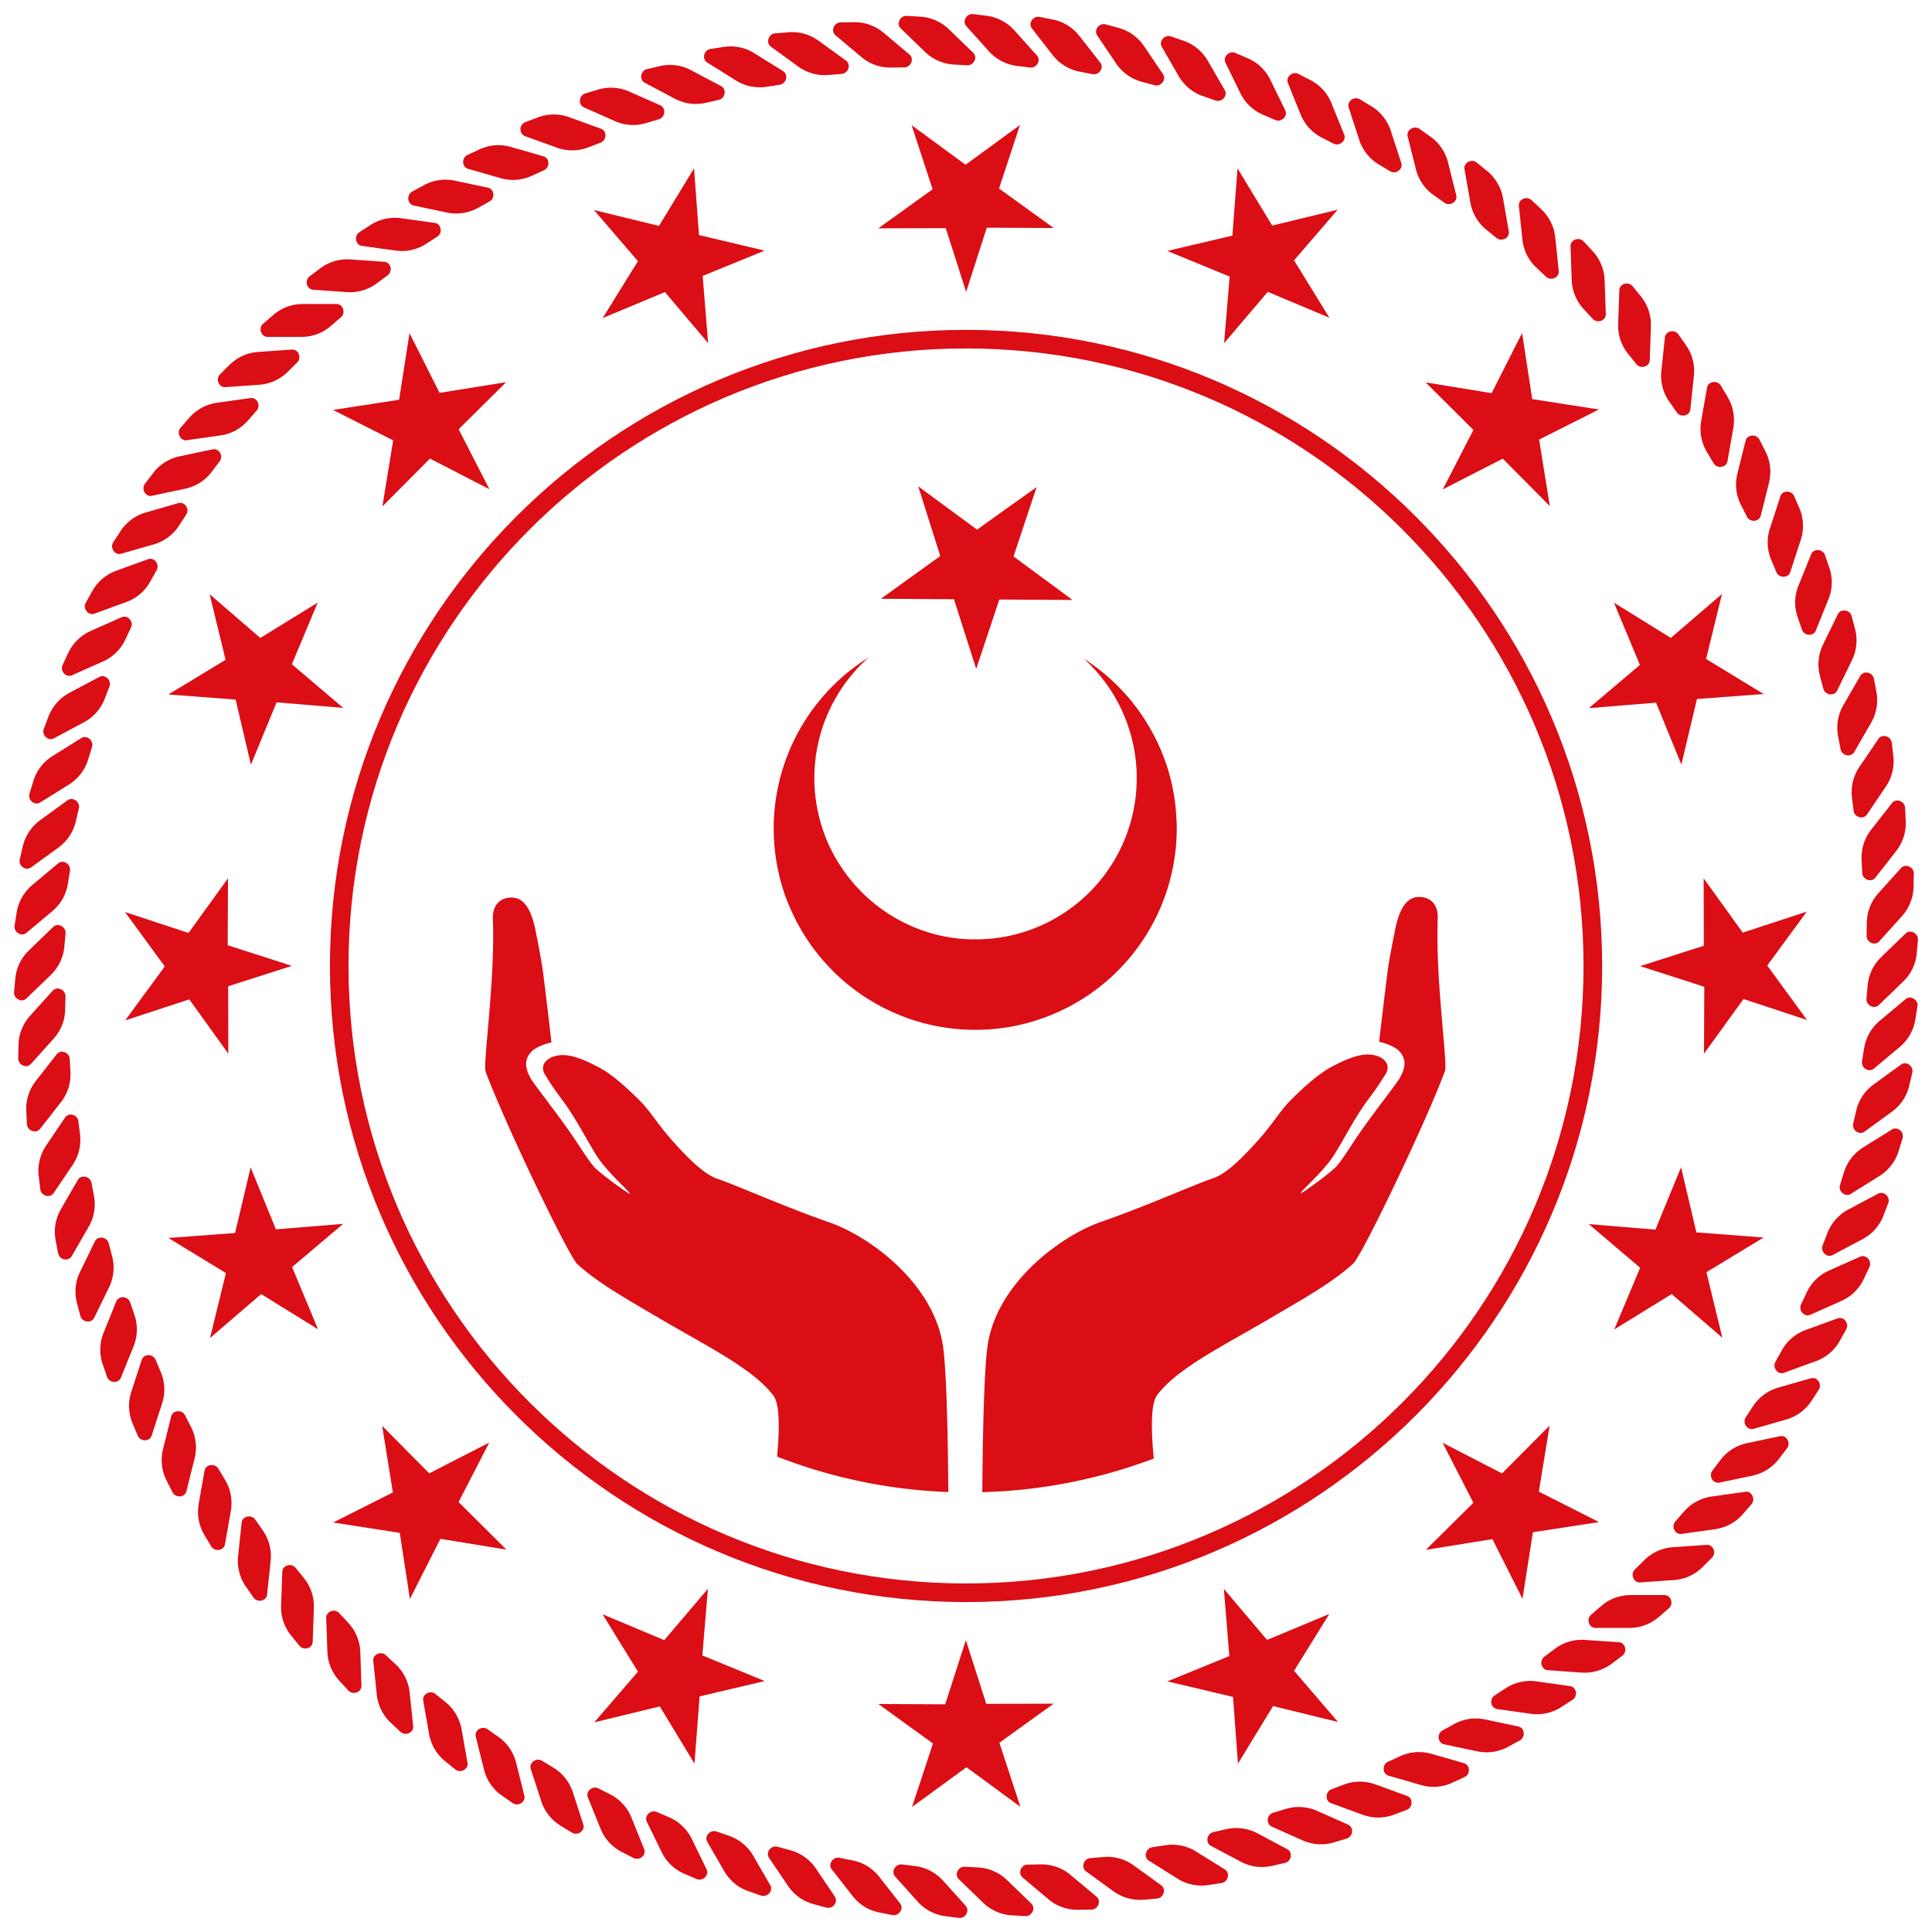 <svg id="Layer_1" data-name="Layer 1" xmlns="http://www.w3.org/2000/svg" viewBox="0 0 1024 1024">
  <defs>
    <style>
      .cls-1, .cls-2 {
        fill: #db0d15;
      }

      .cls-2 {
        fill-rule: evenodd;
      }
    </style>
  </defs>
  <title>logo-department</title>
  <g>
    <g>
      <g>
        <path class="cls-1" d="M863.696,862.836h-18.065c-3.459,0-5.006-4.683-2.292-7.016l5.18-4.493a23.876,23.876,0,0,1,15.615-5.907h18.064c3.474,0,5.021,4.668,2.306,7.031l-5.179,4.478a23.876,23.876,0,0,1-15.628,5.907"/>
        <path class="cls-1" d="M887.334,837.456,869.284,838.711c-3.414.218-5.297-4.332-2.773-6.841l4.889-4.842a23.641,23.641,0,0,1,15.147-6.959l18.02-1.268c3.459-.248,5.327,4.332,2.787,6.826l-4.859,4.842a23.854,23.854,0,0,1-15.16,6.987"/>
        <path class="cls-1" d="M909.148,810.486,891.23,813.01c-3.414.481-5.588-3.954-3.239-6.636l4.495-5.15a23.751,23.751,0,0,1,14.636-8.007l17.919-2.538c3.429-.482,5.588,3.937,3.254,6.608l-4.51,5.192a23.863,23.863,0,0,1-14.636,8.007"/>
        <path class="cls-1" d="M929.008,782.102l-17.699,3.704c-3.386.744-5.851-3.516-3.692-6.36l4.13-5.47a23.911,23.911,0,0,1,14.037-9.029l17.686-3.734c3.386-.729,5.851,3.529,3.707,6.375l-4.16,5.47a24.149,24.149,0,0,1-14.008,9.044"/>
        <path class="cls-1" d="M946.812,752.346l-17.351,4.974c-3.341.947-6.099-3.122-4.173-6.127l3.765-5.733a23.896,23.896,0,0,1,13.366-9.976l17.379-4.96c3.341-.977,6.114,3.093,4.173,6.097l-3.765,5.748a23.895,23.895,0,0,1-13.394,9.978"/>
        <path class="cls-1" d="M962.526,721.423l-16.956,6.169c-3.268,1.211-6.303-2.669-4.566-5.791l3.326-5.979a23.776,23.776,0,0,1,12.666-10.883L973.966,698.769c3.269-1.195,6.304,2.684,4.583,5.791l-3.356,5.995A23.653,23.653,0,0,1,962.526,721.423"/>
        <path class="cls-1" d="M976.054,689.479l-16.519,7.38c-3.151,1.401-6.449-2.246-4.961-5.485l2.933-6.184a23.745,23.745,0,0,1,11.863-11.756l16.504-7.352c3.166-1.401,6.479,2.26,4.961,5.47l-2.932,6.214a23.803,23.803,0,0,1-11.849,11.713"/>
        <path class="cls-1" d="M987.318,656.717,971.341,665.192c-3.05,1.634-6.61-1.794-5.312-5.09l2.465-6.403A24.067,24.067,0,0,1,979.511,641.14l15.964-8.475c3.035-1.634,6.61,1.779,5.312,5.105l-2.452,6.388a23.849,23.849,0,0,1-11.017,12.559"/>
        <path class="cls-1" d="M996.263,623.227l-15.335,9.583c-2.933,1.824-6.699-1.341-5.677-4.739l2.028-6.55A23.868,23.868,0,0,1,987.406,608.232l15.307-9.553c2.947-1.852,6.727,1.298,5.662,4.711l-2.014,6.535a23.751,23.751,0,0,1-10.098,13.302"/>
        <path class="cls-1" d="M1002.83,589.169l-14.621,10.618c-2.802,2.042-6.785-.832-5.983-4.288l1.561-6.681A23.814,23.814,0,0,1,992.95,574.86l14.622-10.62c2.802-2.057,6.77.847,5.983,4.318l-1.576,6.68a23.739,23.739,0,0,1-9.149,13.931"/>
        <path class="cls-1" d="M1007.032,554.788,993.213,566.385c-2.685,2.232-6.872-.379-6.289-3.895l1.08-6.753a23.806,23.806,0,0,1,8.157-14.572l13.847-11.612c2.672-2.217,6.845.379,6.261,3.88l-1.065,6.783a23.98,23.98,0,0,1-8.172,14.572"/>
        <path class="cls-1" d="M1008.813,520.146l-13.001,12.559c-2.51,2.406-6.845.117-6.537-3.443l.613-6.826a23.779,23.779,0,0,1,7.135-15.111l12.986-12.545c2.495-2.406,6.873-.102,6.524,3.458l-.613,6.826a23.606,23.606,0,0,1-7.107,15.083"/>
        <path class="cls-1" d="M1008.17,485.474,996.073,498.893c-2.334,2.583-6.814.599-6.74-2.96l.117-6.871a24.05,24.05,0,0,1,6.055-15.564l12.082-13.419c2.321-2.568,6.844-.584,6.757,3.005l-.131,6.841a23.909,23.909,0,0,1-6.041,15.549"/>
        <path class="cls-1" d="M1005.106,450.962,993.987,465.17c-2.131,2.771-6.77,1.093-6.96-2.479l-.351-6.871a23.949,23.949,0,0,1,4.976-15.928l11.134-14.221c2.146-2.742,6.742-1.08,6.946,2.479l.336,6.869a23.92,23.92,0,0,1-4.962,15.943"/>
        <path class="cls-1" d="M999.664,416.715,989.551,431.679c-1.941,2.889-6.684,1.532-7.121-1.998l-.816-6.811a23.767,23.767,0,0,1,3.822-16.249l10.126-14.951c1.941-2.889,6.669-1.546,7.093,1.998l.831,6.811a23.931,23.931,0,0,1-3.822,16.236"/>
        <path class="cls-1" d="M991.798,382.961l-9.018,15.622c-1.736,3.005-6.567,1.984-7.238-1.518l-1.298-6.738a23.875,23.875,0,0,1,2.713-16.469l9.018-15.622c1.723-3.019,6.567-1.998,7.223,1.518l1.3,6.724a23.999,23.999,0,0,1-2.7,16.482"/>
        <path class="cls-1" d="M981.642,349.792l-7.924,16.264c-1.503,3.077-6.421,2.421-7.295-1.022l-1.766-6.623a23.804,23.804,0,0,1,1.503-16.627l7.937-16.236c1.503-3.107,6.421-2.421,7.311.993l1.765,6.636a24.005,24.005,0,0,1-1.531,16.614"/>
        <path class="cls-1" d="M969.18,317.455l-6.77,16.759c-1.313,3.195-6.216,2.874-7.355-.524l-2.232-6.476a23.716,23.716,0,0,1,.35-16.687l6.772-16.745c1.313-3.21,6.244-2.889,7.353.496l2.234,6.491a23.869,23.869,0,0,1-.351,16.687"/>
        <path class="cls-1" d="M954.486,286.021l-5.618,17.196c-1.035,3.283-5.968,3.311-7.368.03l-2.642-6.33a23.803,23.803,0,0,1-.802-16.659l5.575-17.196c1.079-3.283,5.996-3.311,7.383,0l2.685,6.3a23.808,23.808,0,0,1,.787,16.659"/>
        <path class="cls-1" d="M937.633,255.754l-4.378,17.517c-.817,3.385-5.748,3.734-7.355.556l-3.121-6.142a23.952,23.952,0,0,1-1.956-16.555l4.378-17.532c.846-3.355,5.763-3.706,7.383-.526l3.093,6.112a23.838,23.838,0,0,1,1.956,16.57"/>
        <path class="cls-1" d="M918.722,226.698l-3.138,17.78c-.598,3.413-5.487,4.113-7.325,1.065l-3.517-5.892a23.783,23.783,0,0,1-3.093-16.396l3.123-17.795c.613-3.413,5.472-4.099,7.31-1.065l3.517,5.892a24.059,24.059,0,0,1,3.123,16.411"/>
        <path class="cls-1" d="M897.812,199.042,895.914,216.999c-.336,3.441-5.165,4.478-7.208,1.546l-3.91-5.616a23.827,23.827,0,0,1-4.262-16.133l1.898-17.955c.365-3.471,5.194-4.493,7.193-1.576l3.94,5.644a23.666,23.666,0,0,1,4.247,16.133"/>
        <path class="cls-1" d="M875.019,172.875l-.613,18.057c-.118,3.458-4.859,4.829-7.093,2.057l-4.275-5.338a23.63,23.63,0,0,1-5.384-15.797l.626-18.058c.118-3.471,4.846-4.827,7.093-2.042l4.303,5.323a23.666,23.666,0,0,1,5.342,15.798"/>
        <path class="cls-1" d="M850.49,148.384l.613,18.073c.132,3.471-4.495,5.149-6.917,2.553l-4.669-5.032a24.045,24.045,0,0,1-6.479-15.389l-.628-18.073c-.088-3.456,4.523-5.149,6.975-2.553l4.64,5.032a23.988,23.988,0,0,1,6.465,15.389"/>
        <path class="cls-1" d="M824.296,125.688l1.883,17.955c.35,3.443-4.115,5.485-6.727,3.035l-5.019-4.697a23.981,23.981,0,0,1-7.516-14.907l-1.881-17.957c-.365-3.443,4.144-5.44,6.727-3.034l5.019,4.711a23.76,23.76,0,0,1,7.514,14.893"/>
        <path class="cls-1" d="M796.586,104.844l3.123,17.795c.599,3.428-3.749,5.733-6.537,3.486l-5.31-4.318a23.943,23.943,0,0,1-8.523-14.352l-3.121-17.78c-.614-3.428,3.736-5.748,6.492-3.501l5.342,4.332a23.999,23.999,0,0,1,8.535,14.339"/>
        <path class="cls-1" d="M767.461,85.999l4.378,17.532c.846,3.355-3.313,5.995-6.261,3.924l-5.588-3.954a23.816,23.816,0,0,1-9.514-13.697l-4.391-17.532c-.817-3.383,3.341-5.981,6.274-3.939l5.588,3.939a23.979,23.979,0,0,1,9.514,13.727"/>
        <path class="cls-1" d="M737.11,69.209l5.588,17.183c1.065,3.296-2.918,6.214-5.968,4.361l-5.866-3.559a23.778,23.778,0,0,1-10.433-13.011l-5.59-17.181c-1.079-3.298,2.905-6.2,5.955-4.348l5.866,3.559a23.733,23.733,0,0,1,10.448,12.996"/>
        <path class="cls-1" d="M705.664,54.623l6.785,16.73c1.313,3.208-2.48,6.388-5.662,4.769l-6.071-3.122a23.813,23.813,0,0,1-11.338-12.266L682.608,43.99c-1.298-3.21,2.452-6.39,5.618-4.771l6.128,3.137A23.704,23.704,0,0,1,705.664,54.623"/>
        <path class="cls-1" d="M673.269,42.225l7.924,16.234c1.532,3.107-1.999,6.52-5.282,5.149l-6.319-2.727A23.733,23.733,0,0,1,657.437,49.445l-7.922-16.234c-1.503-3.093,2.013-6.535,5.297-5.135l6.303,2.714a23.677,23.677,0,0,1,12.155,11.435"/>
        <path class="cls-1" d="M640.102,32.116l9.047,15.637c1.721,3.005-1.548,6.681-4.932,5.5l-6.479-2.246a23.814,23.814,0,0,1-12.929-10.547l-9.031-15.635c-1.751-3.02,1.56-6.681,4.917-5.515l6.464,2.261a23.778,23.778,0,0,1,12.943,10.545"/>
        <path class="cls-1" d="M606.293,24.341,616.419,39.308c1.941,2.917-1.109,6.798-4.538,5.849l-6.61-1.78a24.023,24.023,0,0,1-13.644-9.627L581.53,18.755c-1.926-2.859,1.065-6.753,4.523-5.849l6.625,1.824a23.801,23.801,0,0,1,13.614,9.612"/>
        <path class="cls-1" d="M572.03,18.96l11.134,14.221c2.131,2.742-.613,6.841-4.115,6.127l-6.712-1.313a23.782,23.782,0,0,1-14.285-8.665l-11.105-14.236c-2.144-2.714.599-6.798,4.1-6.127l6.712,1.343a23.655,23.655,0,0,1,14.271,8.65"/>
        <path class="cls-1" d="M537.506,15.97,549.589,29.388c2.319,2.583-.132,6.856-3.692,6.39l-6.77-.817a23.97,23.97,0,0,1-14.869-7.658L512.16,13.869c-2.291-2.583.131-6.827,3.692-6.39l6.799.847a23.816,23.816,0,0,1,14.856,7.643"/>
        <path class="cls-1" d="M502.821,15.4l13.016,12.573c2.465,2.391.335,6.811-3.239,6.623l-6.829-.394a23.748,23.748,0,0,1-15.337-6.565L477.416,15.079c-2.495-2.391-.35-6.841,3.21-6.651l6.844.394a23.847,23.847,0,0,1,15.352,6.578"/>
        <path class="cls-1" d="M468.194,17.253l13.833,11.64c2.67,2.188.817,6.768-2.743,6.826l-6.858.088A23.546,23.546,0,0,1,456.681,30.322L442.833,18.712c-2.67-2.232-.831-6.798,2.73-6.841l6.857-.103a23.962,23.962,0,0,1,15.774,5.485"/>
        <path class="cls-1" d="M433.787,21.541l14.621,10.59c2.787,2.028,1.284,6.724-2.262,7.031l-6.844.569A23.813,23.813,0,0,1,423.193,35.354L408.585,24.736c-2.802-2.042-1.312-6.739,2.262-7.045l6.829-.569a23.817,23.817,0,0,1,16.111,4.42"/>
        <path class="cls-1" d="M399.729,28.164l15.335,9.553c2.92,1.854,1.766,6.623-1.765,7.192l-6.785,1.05a23.723,23.723,0,0,1-16.372-3.268l-15.322-9.553c-2.948-1.852-1.751-6.623,1.751-7.19l6.785-1.037a23.767,23.767,0,0,1,16.372,3.253"/>
        <path class="cls-1" d="M366.254,37.193l15.964,8.445c3.035,1.677,2.217,6.506-1.27,7.293l-6.682,1.531a23.709,23.709,0,0,1-16.548-2.128l-15.993-8.461c-3.05-1.619-2.202-6.49,1.27-7.249l6.684-1.576a23.913,23.913,0,0,1,16.575,2.145"/>
        <path class="cls-1" d="M333.451,48.511l16.519,7.308c3.151,1.443,2.685,6.33-.729,7.38l-6.595,1.984a23.807,23.807,0,0,1-16.665-.948l-16.504-7.337c-3.166-1.429-2.67-6.315.744-7.365l6.567-1.985a23.883,23.883,0,0,1,16.664.963"/>
        <path class="cls-1" d="M301.554,62.062,318.539,68.247c3.254,1.196,3.108,6.112-.233,7.38l-6.421,2.436a23.687,23.687,0,0,1-16.693.22l-16.971-6.157c-3.239-1.195-3.093-6.125.235-7.395l6.419-2.436a23.891,23.891,0,0,1,16.68-.233"/>
        <path class="cls-1" d="M270.678,77.845,288.042,82.832c3.326.948,3.531,5.879.291,7.382l-6.231,2.859a23.969,23.969,0,0,1-16.62,1.4L248.075,89.485c-3.313-.963-3.502-5.879-.263-7.382l6.231-2.874a23.748,23.748,0,0,1,16.635-1.385"/>
        <path class="cls-1" d="M240.953,95.727l17.686,3.764c3.386.729,3.925,5.601.788,7.337l-5.996,3.311a23.979,23.979,0,0,1-16.504,2.538l-17.672-3.764c-3.384-.714-3.939-5.615-.816-7.337l6.041-3.311a23.907,23.907,0,0,1,16.474-2.538"/>
        <path class="cls-1" d="M212.572,115.652l17.889,2.509c3.429.496,4.32,5.323,1.313,7.264l-5.778,3.719a23.681,23.681,0,0,1-16.256,3.676l-17.919-2.494c-3.429-.496-4.275-5.338-1.298-7.264l5.75-3.749a23.983,23.983,0,0,1,16.299-3.661"/>
        <path class="cls-1" d="M185.649,137.503l18.022,1.255c3.458.218,4.669,5.017,1.795,7.162l-5.502,4.084a23.75,23.75,0,0,1-15.963,4.829l-18.022-1.255c-3.473-.248-4.684-5.019-1.809-7.162l5.487-4.128a23.76,23.76,0,0,1,15.993-4.784"/>
        <path class="cls-1" d="M160.303,161.132h18.08c3.444,0,5.006,4.697,2.291,7.045l-5.18,4.478a23.835,23.835,0,0,1-15.613,5.907H141.83c-3.487,0-5.034-4.696-2.321-7.016l5.18-4.478a23.869,23.869,0,0,1,15.613-5.937"/>
        <path class="cls-1" d="M136.679,186.542l18.035-1.255c3.444-.248,5.312,4.318,2.802,6.841l-4.903,4.829a23.811,23.811,0,0,1-15.132,6.972l-18.035,1.268c-3.459.234-5.327-4.332-2.788-6.841l4.859-4.827a23.786,23.786,0,0,1,15.162-6.987"/>
        <path class="cls-1" d="M114.893,213.482l17.904-2.494c3.414-.481,5.588,3.954,3.239,6.623l-4.508,5.164a23.758,23.758,0,0,1-14.636,8.007l-17.89,2.538c-3.429.482-5.603-3.937-3.283-6.651l4.523-5.149a23.868,23.868,0,0,1,14.651-8.037"/>
        <path class="cls-1" d="M95.019,241.911l17.671-3.748c3.401-.715,5.881,3.529,3.707,6.373l-4.13,5.47A23.874,23.874,0,0,1,98.215,259.021l-17.672,3.749c-3.384.729-5.851-3.529-3.706-6.36l4.158-5.455a23.745,23.745,0,0,1,14.023-9.044"/>
        <path class="cls-1" d="M77.173,271.652l17.378-5.002c3.328-.948,6.1,3.15,4.16,6.112l-3.765,5.746a23.806,23.806,0,0,1-13.381,10.007l-17.364,4.974c-3.313.962-6.084-3.122-4.158-6.112l3.764-5.748a23.886,23.886,0,0,1,13.367-9.978"/>
        <path class="cls-1" d="M61.487,302.547l16.985-6.155c3.239-1.196,6.289,2.684,4.553,5.791l-3.343,5.995a23.569,23.569,0,0,1-12.665,10.866l-16.971,6.199c-3.253,1.181-6.318-2.684-4.581-5.804l3.356-5.995a23.912,23.912,0,0,1,12.667-10.896"/>
        <path class="cls-1" d="M47.96,334.461l16.504-7.322c3.166-1.414,6.464,2.231,4.961,5.485l-2.918,6.199A23.824,23.824,0,0,1,54.642,350.564l-16.517,7.352c-3.153,1.386-6.464-2.26-4.932-5.47l2.903-6.214a24.014,24.014,0,0,1,11.864-11.771"/>
        <path class="cls-1" d="M36.695,367.266l15.978-8.475c3.05-1.619,6.625,1.794,5.327,5.105l-2.482,6.403a23.776,23.776,0,0,1-11.017,12.53L28.553,391.32c-3.065,1.633-6.625-1.765-5.312-5.092l2.437-6.417A24.215,24.215,0,0,1,36.695,367.266"/>
        <path class="cls-1" d="M27.764,400.771l15.322-9.583c2.933-1.824,6.712,1.341,5.677,4.726l-2.014,6.563A24.088,24.088,0,0,1,36.637,415.766l-15.352,9.553c-2.918,1.854-6.712-1.298-5.647-4.726l1.999-6.535A23.88,23.88,0,0,1,27.764,400.771"/>
        <path class="cls-1" d="M21.169,434.801l14.636-10.633c2.802-2.028,6.8.86,5.983,4.332l-1.561,6.681a23.95,23.95,0,0,1-9.164,13.973l-14.606,10.605c-2.802,2.057-6.8-.845-5.983-4.303l1.547-6.681a24.022,24.022,0,0,1,9.149-13.973"/>
        <path class="cls-1" d="M16.967,469.21,30.814,457.6c2.657-2.232,6.858.393,6.274,3.894l-1.094,6.768a23.715,23.715,0,0,1-8.142,14.572L14.004,494.43c-2.64,2.232-6.844-.351-6.259-3.866L8.81,483.782a23.985,23.985,0,0,1,8.157-14.572"/>
        <path class="cls-1" d="M15.216,503.852l12.986-12.573c2.495-2.376,6.844-.087,6.522,3.473l-.598,6.826a23.894,23.894,0,0,1-7.135,15.096L13.975,529.218c-2.48,2.391-6.844.102-6.509-3.443l.628-6.841A23.622,23.622,0,0,1,15.216,503.852"/>
        <path class="cls-1" d="M15.843,538.51l12.096-13.42c2.321-2.553,6.815-.583,6.757,2.975l-.161,6.871A23.641,23.641,0,0,1,28.48,550.47L16.397,563.905c-2.306,2.581-6.815.568-6.742-2.99l.147-6.856a23.644,23.644,0,0,1,6.041-15.549"/>
        <path class="cls-1" d="M18.906,573.036,30.026,558.8c2.159-2.714,6.755-1.052,6.945,2.493l.365,6.886a23.945,23.945,0,0,1-4.976,15.913L21.227,598.328c-2.116,2.729-6.77,1.052-6.945-2.508l-.351-6.856a23.871,23.871,0,0,1,4.976-15.928"/>
        <path class="cls-1" d="M24.38,607.284,34.476,592.319c1.926-2.902,6.684-1.561,7.092,1.984l.832,6.826a23.911,23.911,0,0,1-3.822,16.221L28.45,632.329c-1.926,2.889-6.682,1.531-7.092-2.013l-.817-6.796a23.78,23.78,0,0,1,3.839-16.236"/>
        <path class="cls-1" d="M32.2,641.052l9.032-15.652c1.736-2.99,6.566-1.969,7.238,1.532l1.298,6.724a23.771,23.771,0,0,1-2.715,16.467L38.037,665.776c-1.751,2.99-6.566,1.984-7.238-1.518l-1.284-6.739a23.998,23.998,0,0,1,2.685-16.467"/>
        <path class="cls-1" d="M42.385,674.191l7.924-16.263c1.518-3.078,6.391-2.408,7.296,1.02l1.751,6.638A23.752,23.752,0,0,1,57.838,682.215L49.914,698.449c-1.502,3.107-6.419,2.421-7.325-1.007l-1.751-6.623a23.735,23.735,0,0,1,1.547-16.629"/>
        <path class="cls-1" d="M54.847,706.545l6.757-16.745c1.313-3.225,6.231-2.904,7.383.496l2.217,6.476a23.817,23.817,0,0,1-.365,16.7L64.069,730.203c-1.284,3.225-6.216,2.889-7.355-.496l-2.232-6.476a24.026,24.026,0,0,1,.365-16.685"/>
        <path class="cls-1" d="M69.526,737.934l5.59-17.168c1.065-3.326,5.983-3.326,7.368-.028l2.67,6.33a23.863,23.863,0,0,1,.802,16.657l-5.573,17.183c-1.08,3.296-6.011,3.296-7.383.03l-2.657-6.332a23.839,23.839,0,0,1-.817-16.672"/>
        <path class="cls-1" d="M86.366,768.244l4.378-17.517c.831-3.385,5.778-3.734,7.368-.541l3.123,6.097a24.133,24.133,0,0,1,1.941,16.585l-4.393,17.547c-.831,3.34-5.733,3.691-7.353.511l-3.095-6.112a24.008,24.008,0,0,1-1.969-16.57"/>
        <path class="cls-1" d="M105.277,797.286l3.138-17.782c.613-3.413,5.472-4.113,7.325-1.065l3.531,5.907a23.91,23.91,0,0,1,3.095,16.381L119.242,818.523c-.613,3.428-5.487,4.113-7.325,1.065l-3.518-5.892a24.137,24.137,0,0,1-3.123-16.409"/>
        <path class="cls-1" d="M126.173,824.956l1.911-17.957c.35-3.441,5.15-4.491,7.223-1.559l3.91,5.63a23.744,23.744,0,0,1,4.247,16.133l-1.898,17.97c-.35,3.428-5.18,4.478-7.208,1.546l-3.925-5.63a24.051,24.051,0,0,1-4.26-16.133"/>
        <path class="cls-1" d="M148.98,851.123l.643-18.057c.117-3.458,4.844-4.844,7.077-2.057l4.32,5.338a23.791,23.791,0,0,1,5.34,15.797l-.628,18.058c-.102,3.456-4.844,4.827-7.077,2.042l-4.305-5.338a23.835,23.835,0,0,1-5.37-15.783"/>
        <path class="cls-1" d="M173.524,875.614l-.628-18.073c-.088-3.471,4.509-5.149,6.932-2.538l4.669,5.017a24.007,24.007,0,0,1,6.464,15.389l.613,18.043c.116,3.486-4.508,5.178-6.945,2.539l-4.641-5.019a23.838,23.838,0,0,1-6.464-15.359"/>
        <path class="cls-1" d="M199.731,898.31l-1.896-17.97c-.351-3.428,4.113-5.47,6.725-3.019l5.021,4.696a23.83,23.83,0,0,1,7.515,14.908l1.898,17.97c.35,3.428-4.145,5.426-6.727,3.019l-5.034-4.711a23.666,23.666,0,0,1-7.501-14.893"/>
        <path class="cls-1" d="M227.441,919.141l-3.138-17.782c-.583-3.413,3.736-5.746,6.524-3.486l5.325,4.318a23.877,23.877,0,0,1,8.493,14.352l3.151,17.782c.598,3.413-3.736,5.718-6.494,3.5l-5.34-4.332a23.836,23.836,0,0,1-8.522-14.352"/>
        <path class="cls-1" d="M256.551,938.001l-4.377-17.534c-.847-3.355,3.341-5.981,6.259-3.924l5.603,3.954a23.735,23.735,0,0,1,9.5,13.71l4.391,17.519c.832,3.37-3.341,5.981-6.259,3.909l-5.618-3.909a23.863,23.863,0,0,1-9.5-13.725"/>
        <path class="cls-1" d="M286.903,954.774,281.315,937.592c-1.065-3.282,2.888-6.199,5.953-4.346l5.881,3.544a23.981,23.981,0,0,1,10.433,12.996l5.588,17.213c1.08,3.267-2.918,6.184-5.983,4.36l-5.851-3.573a23.848,23.848,0,0,1-10.433-13.011"/>
        <path class="cls-1" d="M318.349,969.375l-6.77-16.73c-1.3-3.208,2.465-6.388,5.647-4.769l6.084,3.122a23.688,23.688,0,0,1,11.338,12.267l6.757,16.745c1.327,3.208-2.437,6.388-5.618,4.769l-6.114-3.137a23.731,23.731,0,0,1-11.323-12.267"/>
        <path class="cls-1" d="M350.744,981.773l-7.909-16.234c-1.533-3.107,1.984-6.55,5.282-5.149l6.303,2.712A23.939,23.939,0,0,1,366.59,974.538l7.909,16.236c1.503,3.107-2.014,6.535-5.297,5.134l-6.304-2.699a23.793,23.793,0,0,1-12.154-11.435"/>
        <path class="cls-1" d="M383.926,991.867l-9.033-15.637c-1.751-3.019,1.517-6.666,4.917-5.485l6.464,2.232a23.792,23.792,0,0,1,12.928,10.562l9.033,15.637c1.751,3.019-1.547,6.68-4.933,5.498l-6.449-2.246a23.719,23.719,0,0,1-12.928-10.56"/>
        <path class="cls-1" d="M417.706,999.613,407.593,984.677c-1.94-2.904,1.095-6.784,4.539-5.851l6.595,1.795a23.896,23.896,0,0,1,13.657,9.656l10.098,14.965c1.941,2.859-1.08,6.754-4.523,5.834l-6.625-1.809a23.721,23.721,0,0,1-13.629-9.655"/>
        <path class="cls-1" d="M451.968,1005.025l-11.105-14.207c-2.159-2.742.598-6.841,4.085-6.14l6.727,1.326a23.874,23.874,0,0,1,14.286,8.65L477.08,1008.889c2.116,2.729-.613,6.812-4.115,6.142l-6.712-1.343a23.643,23.643,0,0,1-14.285-8.663"/>
        <path class="cls-1" d="M486.507,1008.029,474.425,994.61c-2.321-2.583.131-6.856,3.677-6.403l6.785.83a23.766,23.766,0,0,1,14.854,7.658l12.097,13.42c2.291,2.581-.131,6.856-3.692,6.403l-6.799-.86a23.91,23.91,0,0,1-14.841-7.63"/>
        <path class="cls-1" d="M521.192,1008.598,508.205,996.024c-2.495-2.391-.379-6.811,3.226-6.621l6.829.393a23.844,23.844,0,0,1,15.35,6.55l12.988,12.573c2.495,2.393.365,6.826-3.211,6.636l-6.844-.379a23.909,23.909,0,0,1-15.35-6.578"/>
        <path class="cls-1" d="M555.819,1006.746,541.986,995.106c-2.657-2.231-.832-6.768,2.728-6.826l6.858-.103a23.637,23.637,0,0,1,15.76,5.515l13.862,11.595c2.642,2.203.832,6.798-2.758,6.841l-6.858.088a23.795,23.795,0,0,1-15.758-5.47"/>
        <path class="cls-1" d="M590.255,1002.486l-14.649-10.618c-2.773-2.027-1.27-6.739,2.276-7.031l6.858-.569a23.633,23.633,0,0,1,16.081,4.391l14.649,10.603c2.788,2.042,1.285,6.724-2.276,7.002l-6.844.612a23.948,23.948,0,0,1-16.096-4.391"/>
        <path class="cls-1" d="M624.27,995.835l-15.307-9.612c-2.948-1.795-1.78-6.593,1.751-7.134l6.785-1.05a23.839,23.839,0,0,1,16.387,3.268l15.322,9.553c2.946,1.839,1.75,6.623-1.766,7.177l-6.785,1.05a24.002,24.002,0,0,1-16.387-3.253"/>
        <path class="cls-1" d="M657.788,986.805l-15.964-8.46c-3.065-1.662-2.202-6.49,1.255-7.279l6.669-1.531A24.044,24.044,0,0,1,666.353,971.636l15.934,8.49c3.065,1.619,2.232,6.476-1.255,7.264l-6.697,1.518a23.636,23.636,0,0,1-16.547-2.102"/>
        <path class="cls-1" d="M690.561,975.502l-16.517-7.367c-3.153-1.4-2.685-6.287.729-7.337l6.581-1.984a23.978,23.978,0,0,1,16.665.948l16.504,7.337c3.166,1.429,2.67,6.315-.731,7.367L707.226,976.45a23.964,23.964,0,0,1-16.665-.948"/>
        <path class="cls-1" d="M722.474,961.936l-16.985-6.214c-3.269-1.168-3.095-6.084.203-7.367l6.436-2.436a23.845,23.845,0,0,1,16.693-.203l16.97,6.155c3.269,1.181,3.108,6.125-.203,7.395l-6.436,2.436a23.889,23.889,0,0,1-16.678.233"/>
        <path class="cls-1" d="M753.351,946.153l-17.379-4.987c-3.313-.948-3.516-5.879-.306-7.396l6.246-2.859a23.964,23.964,0,0,1,16.649-1.385l17.379,4.989c3.313.962,3.517,5.877.278,7.38l-6.246,2.874a23.702,23.702,0,0,1-16.62,1.385"/>
        <path class="cls-1" d="M783.045,928.256l-17.671-3.749c-3.401-.729-3.925-5.601-.789-7.352l5.998-3.296a23.847,23.847,0,0,1,16.518-2.523l17.671,3.749c3.386.729,3.91,5.601.802,7.352l-6.041,3.296a23.93,23.93,0,0,1-16.489,2.523"/>
        <path class="cls-1" d="M811.456,908.361l-17.92-2.538c-3.458-.468-4.303-5.31-1.298-7.25l5.765-3.719a23.817,23.817,0,0,1,16.269-3.706l17.905,2.524c3.414.496,4.29,5.338,1.314,7.249l-5.778,3.734a23.801,23.801,0,0,1-16.256,3.706"/>
        <path class="cls-1" d="M838.363,886.511l-18.02-1.27c-3.444-.248-4.669-4.989-1.794-7.162l5.487-4.113a23.728,23.728,0,0,1,15.963-4.784l18.035,1.24c3.474.248,4.684,5.019,1.81,7.162l-5.515,4.128a23.872,23.872,0,0,1-15.964,4.799"/>
      </g>
      <polygon class="cls-2" points="465.533 121.021 494.307 100.318 483.177 66.361 511.76 87.329 540.615 66.251 529.505 99.914 558.467 120.844 523.02 120.68 512.064 154.692 501.266 120.93 465.533 121.021"/>
      <polygon class="cls-2" points="319.449 168.565 338.11 138.426 314.833 111.313 349.263 119.747 367.856 89.232 370.474 124.583 405.241 132.836 372.429 146.25 375.324 181.866 352.427 154.806 319.449 168.565"/>
      <polygon class="cls-2" points="202.679 268.393 208.386 233.408 176.505 217.266 211.542 211.882 217.042 176.574 232.989 208.233 268.268 202.553 243.087 227.503 259.391 259.3 227.881 243.062 202.679 268.393"/>
      <polygon class="cls-2" points="133 405.309 124.884 370.802 89.253 368.09 119.563 349.708 111.132 314.983 137.981 338.129 168.401 319.381 154.684 352.067 181.915 375.205 146.59 372.261 133 405.309"/>
      <polygon class="cls-2" points="121.021 558.467 100.318 529.693 66.361 540.823 87.329 512.24 66.251 483.385 99.914 494.495 120.844 465.533 120.68 500.98 154.692 511.936 120.93 522.734 121.021 558.467"/>
      <polygon class="cls-2" points="168.565 704.551 138.426 685.89 111.313 709.167 119.747 674.737 89.232 656.144 124.583 653.526 132.836 618.759 146.25 651.571 181.866 648.676 154.806 671.573 168.565 704.551"/>
      <polygon class="cls-2" points="268.393 821.321 233.408 815.614 217.266 847.495 211.882 812.458 176.574 806.958 208.233 791.011 202.553 755.732 227.503 780.913 259.3 764.609 243.062 796.119 268.393 821.321"/>
      <polygon class="cls-2" points="405.309 891 370.802 899.116 368.09 934.747 349.708 904.437 314.983 912.868 338.129 886.019 319.381 855.599 352.067 869.316 375.205 842.085 372.261 877.41 405.309 891"/>
      <polygon class="cls-2" points="558.467 902.979 529.693 923.682 540.823 957.639 512.24 936.671 483.385 957.749 494.495 924.086 465.533 903.156 500.98 903.32 511.936 869.308 522.734 903.07 558.467 902.979"/>
      <polygon class="cls-2" points="704.551 855.435 685.89 885.574 709.167 912.687 674.737 904.253 656.144 934.768 653.526 899.417 618.759 891.164 651.571 877.75 648.676 842.134 671.573 869.194 704.551 855.435"/>
      <polygon class="cls-2" points="821.321 755.607 815.614 790.592 847.495 806.734 812.458 812.118 806.958 847.426 791.011 815.767 755.732 821.447 780.913 796.497 764.609 764.7 796.119 780.938 821.321 755.607"/>
      <polygon class="cls-2" points="891 618.691 899.116 653.198 934.747 655.91 904.437 674.292 912.868 709.017 886.019 685.871 855.599 704.619 869.316 671.933 842.085 648.795 877.41 651.739 891 618.691"/>
      <polygon class="cls-2" points="902.979 465.533 923.682 494.307 957.639 483.177 936.671 511.76 957.749 540.615 924.086 529.505 903.156 558.467 903.32 523.02 869.308 512.064 903.07 501.266 902.979 465.533"/>
      <polygon class="cls-2" points="855.435 319.449 885.574 338.11 912.687 314.833 904.253 349.263 934.768 367.856 899.417 370.474 891.164 405.241 877.75 372.429 842.134 375.324 869.194 352.427 855.435 319.449"/>
      <polygon class="cls-2" points="755.607 202.679 790.592 208.386 806.734 176.505 812.118 211.542 847.426 217.042 815.767 232.989 821.447 268.268 796.497 243.087 764.7 259.391 780.938 227.881 755.607 202.679"/>
      <polygon class="cls-2" points="618.691 133 653.198 124.884 655.91 89.253 674.292 119.563 709.017 111.132 685.871 137.981 704.619 168.401 671.933 154.684 648.795 181.915 651.739 146.59 618.691 133"/>
    </g>
    <path class="cls-1" d="M512.016,849.13c-185.899,0-337.141-151.227-337.141-337.141,0-185.917,151.243-337.159,337.141-337.159S849.175,326.072,849.175,511.989c0,185.915-151.26,337.141-337.159,337.141m-0-664.445c-180.47,0-327.301,146.831-327.301,327.303,0,180.47,146.831,327.284,327.301,327.284,180.472,0,327.286-146.814,327.286-327.284,0-180.472-146.814-327.303-327.286-327.303"/>
    <g>
      <g>
        <path class="cls-1" d="M574.493,349.165a106.499,106.499,0,0,1,36.121,38.752,104.263,104.263,0,0,1,12.92,46.387,50.326,50.326,0,0,1,.162,5.423,106.804,106.804,0,0,1-204.135,43.28,89.198,89.198,0,0,1-4.847-12.741,106.855,106.855,0,0,1,45.68-121.803,85.465,85.465,0,0,0-21.3,98.895,79.139,79.139,0,0,0,6.237,11.373,85.675,85.675,0,0,0,49.931,36.369,84.004,84.004,0,0,0,21.265,2.792,85.379,85.379,0,0,0,85.953-84.901l.001-.1a81.221,81.221,0,0,0-1.477-16.366,85.064,85.064,0,0,0-26.51-47.361"/>
        <polygon class="cls-1" points="526.179 274.77 549.433 258.162 537.188 294.94 568.477 317.992 529.657 317.753 517.409 354.531 505.617 317.605 466.893 317.367 480.453 307.597 498.367 294.701 486.673 257.776 517.863 280.729 526.179 274.77"/>
      </g>
      <path class="cls-1" d="M613.349,739.366c10.853-14.356,35.549-26.295,60.006-40.727,16.84-9.937,33.026-18.857,43.984-29.042,4.518-4.198,37.792-73.177,48.501-101.845a7.848,7.848,0,0,0,.249-2.245c.167-10.207-5.185-48.503-4.063-78.71.327-8.794-5.505-12.023-11.241-11.291-5.589.713-9.39,6.757-11.541,18.254-.778,4.122-2.847,13.686-4.017,22.962-2.094,16.607-4.244,35.467-4.244,35.467s7.944,1.646,11.1,5.422c3.151,3.771,3.027,7.798.109,13.265-1.711,3.201-10.787,14.465-20.139,27.605-4.821,6.776-9.682,14.959-13.469,19.462-1.424,1.694-7.438,6.381-8.611,7.251-12.441,9.223-10.506,7-10.506,7,1.826-2.618,7.464-7.12,14.401-15.59,3.762-4.593,7.1-11.092,12.818-20.82,8.314-14.145,9.393-13.03,17.673-26.438,3.735-6.049-2.574-10.754-10.202-10.428-5.442.233-11.864,3.213-15.538,5.064-3.37,1.7-10.138,4.514-25.454,20.092-3.88,3.947-9.078,11.905-14.05,17.66-11.682,13.521-19.879,20.605-25.8,22.631-11.856,4.058-33.771,14.166-59.738,23.238-21.698,7.581-55.988,32.941-60.273,66.639-1.749,13.784-2.437,45.745-2.667,76.631a277.39,277.39,0,0,0,90.895-17.826C609.993,757.288,609.935,743.882,613.349,739.366Z"/>
      <path class="cls-1" d="M409.915,739.682c3.317,4.39,3.365,17.161,1.953,32.341a277.2,277.2,0,0,0,90.756,18.783c-.232-30.767-.921-62.519-2.664-76.245-4.285-33.699-38.575-59.058-60.273-66.639-25.967-9.073-47.882-19.18-59.738-23.238-5.921-2.027-14.118-9.11-25.8-22.631-4.972-5.754-10.17-13.712-14.05-17.66-15.316-15.578-22.084-18.392-25.454-20.092-3.674-1.851-10.096-4.831-15.538-5.064-7.628-.327-13.937,4.378-10.202,10.427,8.28,13.408,9.359,12.293,17.673,26.438,5.718,9.728,9.056,16.227,12.818,20.82,6.937,8.471,12.575,12.972,14.401,15.59,0,0,1.935,2.223-10.506-7-1.174-.87-7.188-5.557-8.611-7.251-3.787-4.503-8.647-12.687-13.469-19.462-9.351-13.14-18.428-24.403-20.139-27.605-2.918-5.466-3.042-9.494.109-13.265,3.156-3.775,11.1-5.422,11.1-5.422s-2.151-18.86-4.244-35.467c-1.169-9.277-3.239-18.841-4.017-22.963-2.151-11.498-5.951-17.541-11.541-18.254-5.736-.733-11.568,2.496-11.241,11.291,1.122,30.206-4.23,68.502-4.063,78.71a7.845,7.845,0,0,0,.249,2.245c10.709,28.668,43.982,97.647,48.501,101.846,10.959,10.184,27.144,19.104,43.984,29.042C374.366,713.387,399.062,725.326,409.915,739.682Z"/>
    </g>
  </g>
</svg>
